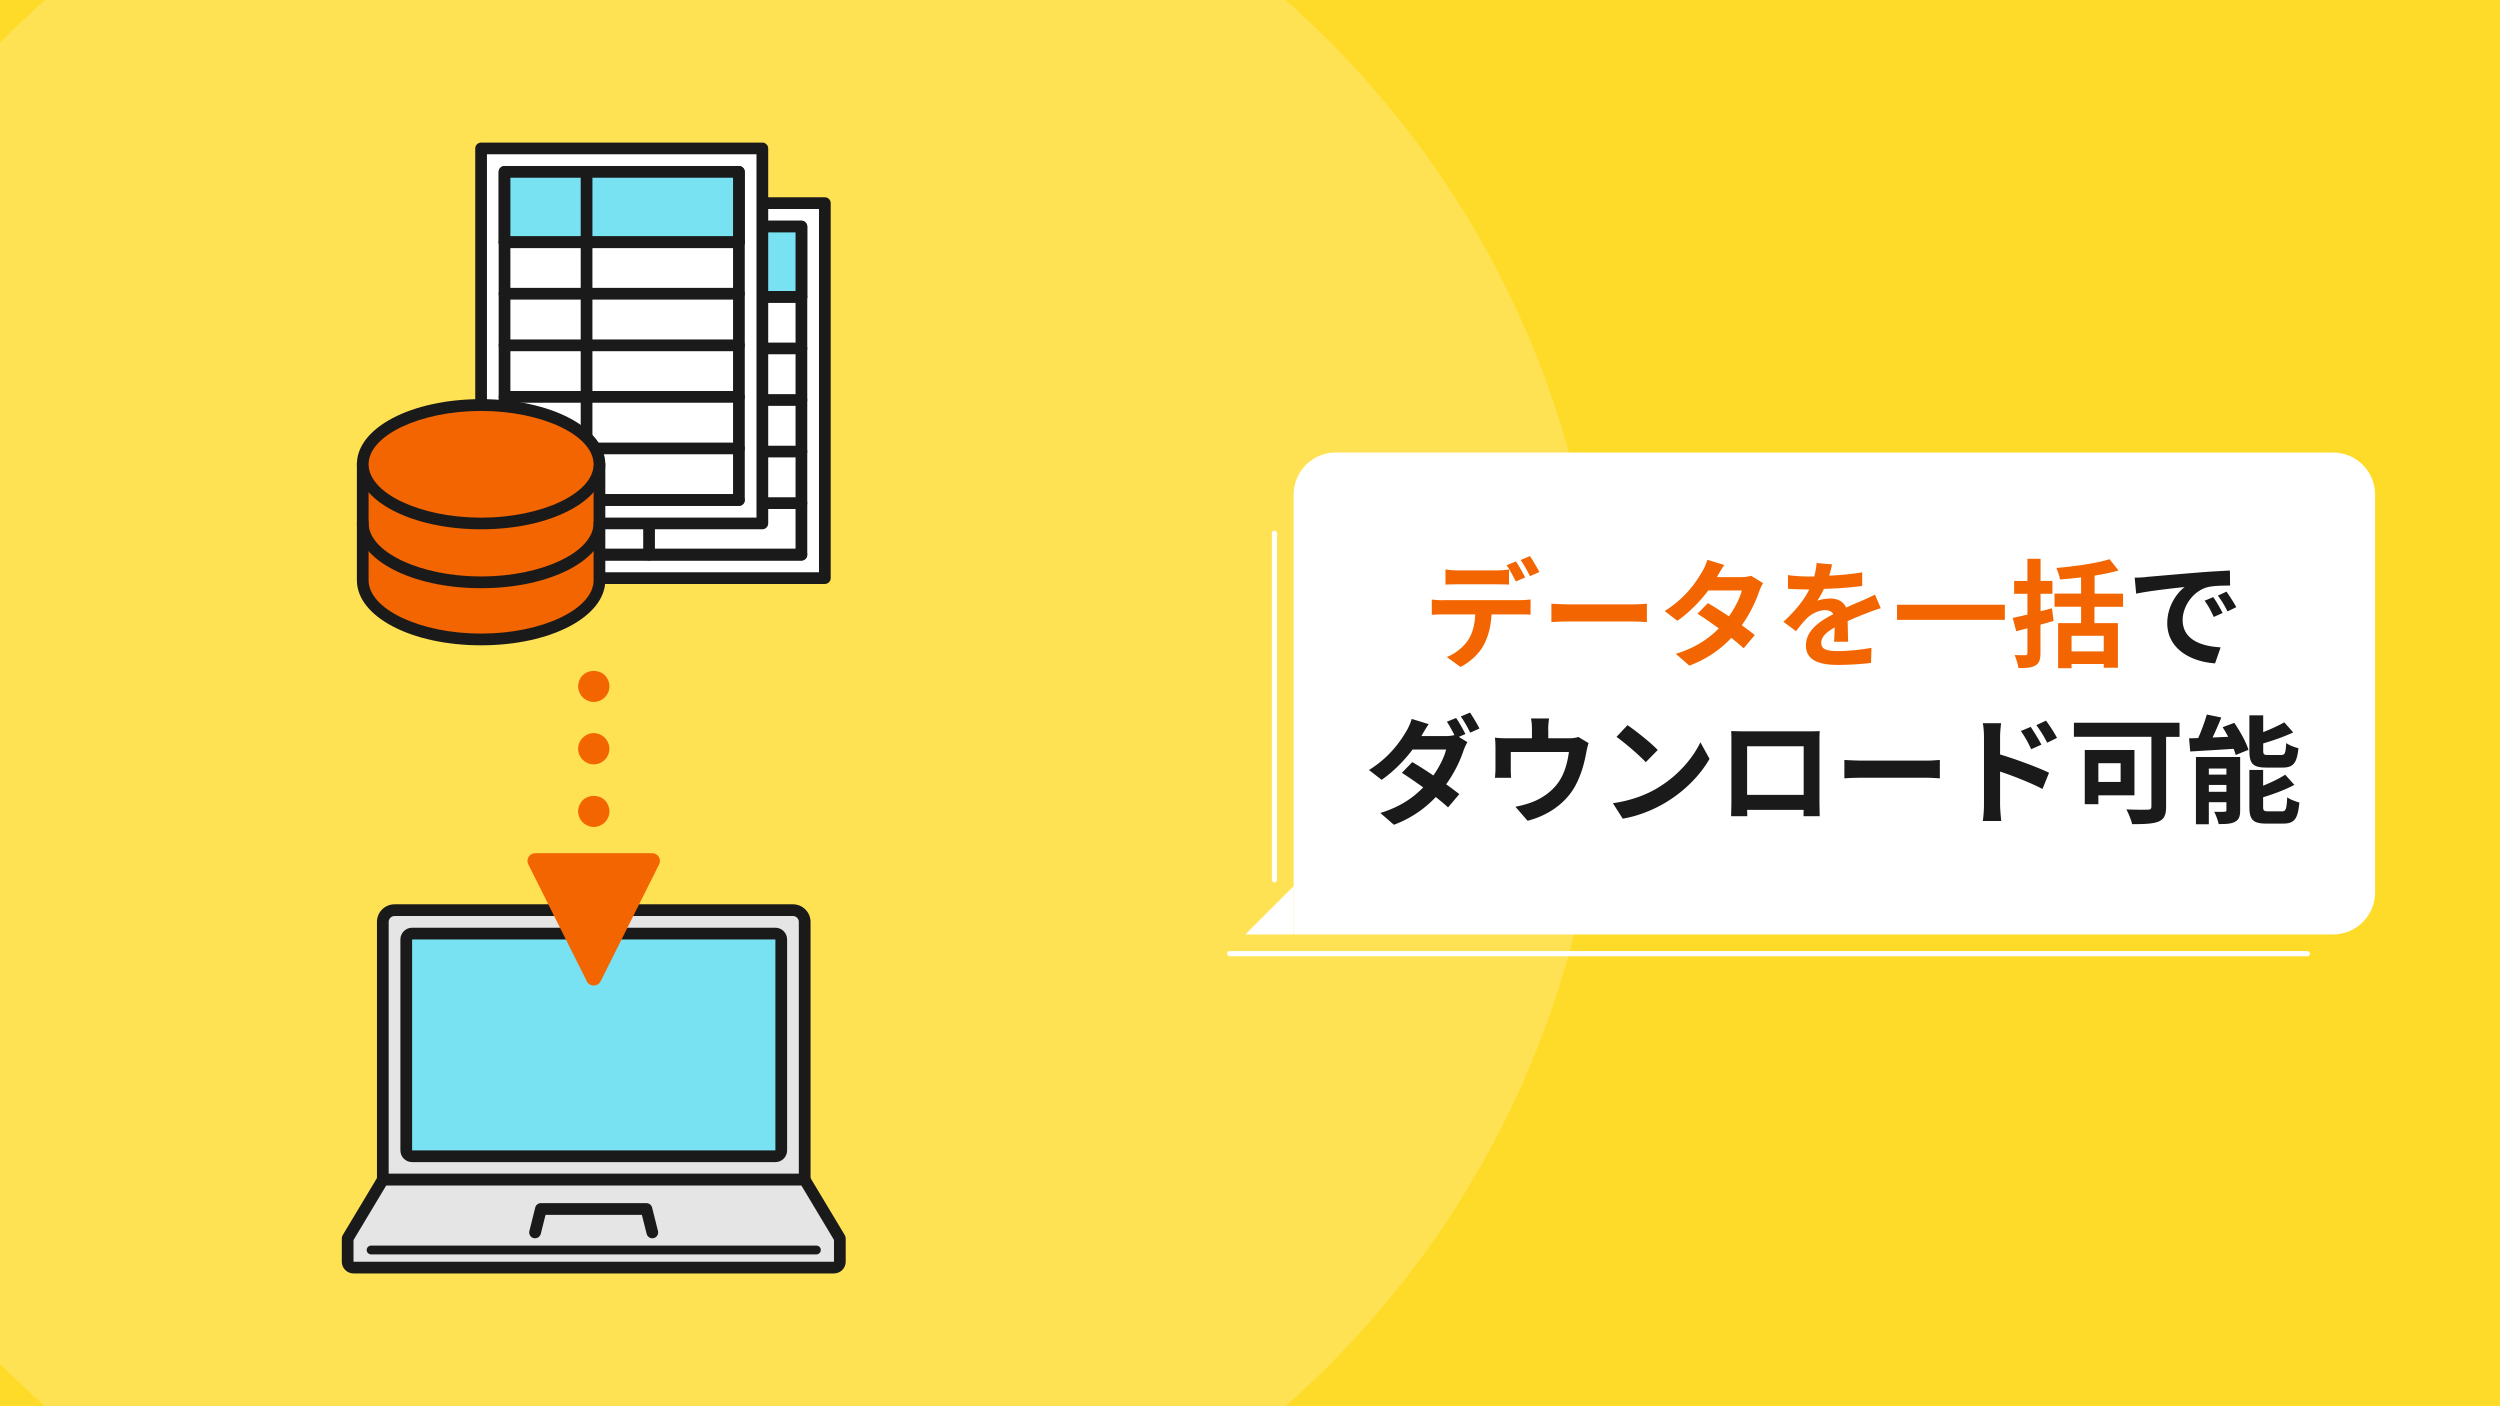 <svg id="_レイヤー_2" xmlns="http://www.w3.org/2000/svg" viewBox="0 0 320 180"><rect x="0" y="0" width="320" height="180" fill="#333333" stroke="none"/><defs><clipPath id="clippath"><path class="cls-1" d="M0 0h320v180H0z"/></clipPath><clipPath id="clippath-1"><path class="cls-1" d="M0 0h320v180H0z"/></clipPath><style>.cls-1{fill:none}.cls-3{fill:#fff}.cls-4{fill:#f36500}.cls-5{fill:#e5e5e5}.cls-8{fill:#79e2f2}.cls-9{fill:#1a1a1a}</style></defs><g clip-path="url(#clippath)" id="illust"><path fill="#ffdb29" d="M0 0h320v180H0z"/><g clip-path="url(#clippath-1)"><path d="M205.16 90c0 66.27-53.73 120-120 120-66.27 0-120-53.73-120-120s53.72-120 120-120 120 53.73 120 120z" fill="#fff" opacity=".2"/></g><path class="cls-3" d="M163.13 112.95c-.18 0-.33-.15-.33-.33V68.25c0-.18.15-.33.33-.33s.33.15.33.33v44.37c0 .18-.15.33-.33.33zm132.22 9.45H157.4c-.18 0-.33-.15-.33-.33s.15-.33.33-.33h137.95c.18 0 .33.15.33.33s-.15.33-.33.33z"/><path class="cls-3" d="M170.97 57.93H304v56.31c0 2.97-2.41 5.38-5.38 5.38H170.96c-2.97 0-5.38-2.41-5.38-5.38V63.31c0-2.97 2.41-5.38 5.38-5.38z" transform="rotate(-180 234.795 88.77)"/><path class="cls-3" d="M159.4 119.61h6.19v-6.19l-6.19 6.19z"/><path class="cls-4" d="M184.72 76.82h9.82c.31 0 .97-.03 1.37-.09v1.95c-.38-.03-.95-.04-1.37-.04h-3.62c-.09 1.54-.42 2.8-.96 3.85-.53 1.05-1.68 2.21-3.02 2.88l-1.75-1.27c1.06-.41 2.12-1.26 2.71-2.15.62-.93.87-2.05.93-3.31h-4.12c-.44 0-1.02.03-1.44.06v-1.96c.45.06.97.09 1.44.09zm1.9-3.81h4.91c.51 0 1.11-.04 1.62-.12v1.94c-.51-.03-1.1-.04-1.62-.04h-4.91c-.51 0-1.15.01-1.6.04v-1.94c.48.08 1.09.12 1.6.12zm8.61.9l-1.2.52c-.31-.61-.78-1.51-1.19-2.08l1.2-.49c.38.55.9 1.5 1.18 2.05zm1.81-.69l-1.2.53c-.32-.63-.79-1.5-1.2-2.07l1.19-.5c.39.57.95 1.52 1.21 2.04zm3.96 4.14h8.05c.71 0 1.37-.06 1.75-.09v2.36c-.36-.02-1.12-.08-1.75-.08H201c-.86 0-1.86.03-2.42.08v-2.36c.54.04 1.63.09 2.42.09zm18.8-3.49h3.04c.46 0 .98-.06 1.3-.17l1.53.94c-.17.29-.36.69-.5 1.07-.4 1.21-1.15 2.82-2.22 4.32.64.47 1.23.9 1.66 1.26l-1.42 1.69c-.41-.38-.96-.84-1.58-1.33-1.32 1.4-3.03 2.67-5.37 3.55l-1.74-1.51c2.6-.79 4.26-2.01 5.51-3.25-.98-.72-1.96-1.39-2.73-1.88l1.33-1.36c.79.45 1.74 1.06 2.69 1.69.78-1.08 1.43-2.38 1.65-3.31h-4.29c-1.05 1.39-2.44 2.83-3.96 3.88l-1.62-1.25c2.62-1.63 4.02-3.69 4.77-5 .24-.36.55-1.05.69-1.56l2.17.67c-.38.53-.75 1.2-.93 1.53zm14.32-.18c1.43-.07 2.93-.21 4.24-.43V75c-1.44.21-3.28.33-4.9.38a9.68 9.68 0 01-.86 1.53c.39-.18 1.2-.3 1.7-.3.92 0 1.67.39 2 1.16.78-.36 1.41-.62 2.02-.88.59-.25 1.11-.5 1.67-.78l.75 1.74c-.48.13-1.28.43-1.79.63-.68.27-1.53.6-2.45 1.02.02.84.04 1.95.06 2.64h-1.8c.04-.45.06-1.17.08-1.83-1.12.64-1.72 1.23-1.72 1.98 0 .83.7 1.05 2.17 1.05 1.28 0 2.94-.17 4.26-.42l-.06 1.93c-.99.14-2.83.26-4.24.26-2.36 0-4.09-.57-4.09-2.5s1.8-3.12 3.51-4c-.23-.38-.63-.51-1.05-.51-.84 0-1.77.48-2.34 1.04-.45.45-.88.99-1.39 1.65l-1.61-1.2c1.57-1.46 2.64-2.79 3.31-4.14h-.2c-.61 0-1.71-.03-2.53-.09v-1.75c.76.12 1.87.18 2.64.18h.72c.16-.6.27-1.18.3-1.72l1.98.17c-.07.38-.18.87-.38 1.5zm22.5 3.72v1.93h-13.8v-1.93h13.8zm6.22 2.07c-.54.17-1.11.32-1.66.48v3.61c0 .88-.17 1.32-.64 1.61-.48.29-1.17.33-2.18.33-.06-.48-.29-1.19-.49-1.67.57.03 1.17.03 1.35.03.2-.01.29-.07.29-.3v-3.15l-1.43.38-.45-1.7c.54-.12 1.17-.27 1.88-.43v-2.66h-1.7v-1.65h1.7v-2.83h1.68v2.83h1.52v1.65h-1.52v2.22c.49-.1.99-.24 1.46-.38l.21 1.62zm5.25-1.82v2.1h3v5.71h-1.81v-.48h-4.12v.54h-1.72v-5.77h2.94v-2.1h-3.4v-1.68h3.4V73.9c-.91.12-1.85.21-2.7.27-.06-.42-.29-1.07-.46-1.47 2.41-.21 5.11-.6 6.81-1.12l1.14 1.44c-.92.27-1.96.48-3.06.66v2.31h3.64v1.68h-3.64zm1.19 3.72h-4.12v2h4.12v-2z"/><path class="cls-9" d="M274.71 73.85c1.26-.1 3.73-.33 6.48-.55 1.54-.13 3.18-.22 4.24-.27l.02 1.92c-.81.01-2.1.01-2.89.21-1.82.48-3.18 2.42-3.18 4.2 0 2.48 2.31 3.36 4.86 3.5l-.71 2.05c-3.15-.21-6.12-1.89-6.12-5.14 0-2.16 1.21-3.87 2.23-4.63-1.41.15-4.47.48-6.21.85l-.19-2.05c.6-.01 1.18-.04 1.47-.08zm9.79 4.61l-1.14.51c-.38-.83-.69-1.41-1.17-2.08l1.11-.46c.38.54.91 1.46 1.2 2.04zm1.74-.74l-1.12.54c-.4-.81-.75-1.37-1.23-2.02l1.1-.51c.38.53.95 1.41 1.26 2zm-98.67 16.24l-.84.36 1.09.67c-.16.3-.36.71-.49 1.08-.39 1.21-1.14 2.82-2.22 4.32.65.46 1.23.9 1.68 1.26l-1.44 1.7c-.4-.38-.96-.84-1.57-1.33a14.064 14.064 0 01-5.36 3.55l-1.74-1.51c2.6-.79 4.26-2.01 5.49-3.27-.97-.7-1.96-1.38-2.73-1.87l1.33-1.37c.79.45 1.74 1.06 2.7 1.71.77-1.09 1.41-2.38 1.63-3.32h-4.29c-1.05 1.4-2.45 2.83-3.96 3.88l-1.62-1.26c2.62-1.62 4.02-3.67 4.79-4.98.22-.36.54-1.05.68-1.56l2.17.67c-.36.52-.75 1.2-.93 1.53H185c.4 0 .84-.04 1.17-.13-.29-.57-.65-1.23-.97-1.71l1.18-.48c.38.54.92 1.5 1.19 2.05zm1.8-.71l-1.18.53c-.31-.63-.79-1.5-1.21-2.07l1.18-.5c.39.57.95 1.51 1.21 2.04zm8.81.09v1.16h2.61c.63 0 .99-.08 1.24-.17l1.31.79c-.12.33-.24.9-.3 1.2-.26 1.44-.66 2.88-1.39 4.24-1.2 2.22-3.45 3.81-6.12 4.5l-1.56-1.8c.67-.12 1.5-.34 2.12-.58 1.24-.46 2.56-1.35 3.4-2.56.77-1.1 1.15-2.52 1.33-3.86h-7.44v2.19c0 .34.02.81.04 1.11h-2.07c.04-.38.07-.85.07-1.26v-2.59c0-.33-.02-.93-.07-1.29.51.06.96.08 1.53.08h3.21v-1.16c0-.42-.01-.73-.12-1.38h2.31c-.08.65-.11.96-.11 1.38zm14.01 7.5c2.56-1.51 4.51-3.81 5.46-5.83l1.17 2.12c-1.14 2.02-3.13 4.09-5.55 5.55-1.52.92-3.45 1.75-5.56 2.11l-1.26-1.98c2.34-.33 4.29-1.09 5.74-1.96zm0-4.84l-1.53 1.56c-.78-.84-2.66-2.47-3.75-3.24l1.41-1.5c1.05.71 3 2.26 3.87 3.18zm10.99-2.39h8.25c.38 0 .95 0 1.49-.03-.03.45-.03 1-.03 1.46v7.35c0 .58.03 2.02.03 2.08h-2.07s.01-.38.01-.81h-7.23c.02.42.02.77.02.81h-2.07c0-.08.04-1.38.04-2.1v-7.33c0-.42 0-1.04-.03-1.46.62.01 1.19.03 1.59.03zm.45 8.13h7.24v-6.22h-7.24v6.22zm14.87-4.38h8.05c.71 0 1.37-.06 1.75-.09v2.36c-.36-.02-1.12-.08-1.75-.08h-8.05c-.86 0-1.86.03-2.42.08v-2.36c.54.04 1.63.09 2.42.09zm15.45-2.98c0-.54-.04-1.28-.15-1.81h2.34c-.06.52-.13 1.18-.13 1.81v2.19c2 .6 4.89 1.67 6.27 2.34l-.84 2.08c-1.56-.82-3.81-1.69-5.43-2.23v4.25c0 .42.08 1.47.15 2.08h-2.36c.09-.58.15-1.5.15-2.08v-8.62zm7.34.94l-1.3.58c-.44-.95-.77-1.54-1.32-2.33l1.26-.53c.42.63 1.02 1.59 1.37 2.27zm2.01-.87l-1.26.62c-.48-.95-.84-1.5-1.39-2.25l1.24-.58c.44.6 1.07 1.54 1.41 2.22zm15.68-.13h-1.72v8.94c0 1.08-.26 1.6-.96 1.9-.75.3-1.86.33-3.39.33-.11-.52-.47-1.41-.74-1.89 1.06.06 2.37.04 2.73.04s.48-.1.48-.42v-8.91h-9.92v-1.8h13.52v1.8zm-10.39 7.48v1.14h-1.74V96h6.36v5.8h-4.62zm0-4.11v2.4h2.85v-2.4h-2.85zm17.4-5.17c.73 1.07 1.53 2.49 1.81 3.46l-1.63.66c-.06-.24-.15-.51-.27-.79-1.98.13-4.02.25-5.55.34l-.15-1.69c.36 0 .75-.01 1.17-.03.42-.94.84-2.1 1.1-3.01l1.86.38c-.35.87-.75 1.77-1.12 2.56l2-.09c-.23-.42-.47-.84-.71-1.23l1.5-.56zm.75 11.19c0 .78-.15 1.21-.65 1.47-.51.29-1.2.3-2.1.3-.09-.46-.36-1.16-.57-1.58.53.03 1.12.02 1.32 0 .18 0 .24-.04.24-.22v-1h-2.25v2.83h-1.65V96.9h5.66v6.81zm-4.01-5.34v.78h2.25v-.78h-2.25zm2.25 2.98v-.88h-2.25v.88h2.25zm5.12-3.1c-1.76 0-2.18-.53-2.18-2.17v-4.52h1.77v2.15c1.01-.39 2-.86 2.7-1.25l1.14 1.29c-1.14.54-2.53 1.02-3.84 1.41v.88c0 .54.09.6.66.6h1.63c.48 0 .59-.22.65-1.53.36.27 1.09.55 1.57.66-.2 1.92-.66 2.48-2.04 2.48h-2.07zm1.97 5.61c.51 0 .62-.29.69-1.8.38.27 1.09.54 1.56.66-.19 2.11-.64 2.7-2.08 2.7h-2.13c-1.75 0-2.19-.51-2.19-2.16v-4.71h1.76v2.02c1.06-.43 2.1-.93 2.82-1.41l1.18 1.3c-1.15.63-2.64 1.17-4 1.59v1.2c0 .52.1.6.69.6h1.71z"/><path class="cls-3" d="M69.58 26h36v48h-36z"/><path class="cls-9" d="M105.58 74.75h-36c-.41 0-.75-.34-.75-.75V26c0-.41.34-.75.75-.75h36c.41 0 .75.34.75.75v48c0 .41-.34.75-.75.75zm-35.25-1.5h34.5v-46.5h-34.5v46.5z"/><path class="cls-3" d="M72.58 29h30v42h-30z"/><path class="cls-9" d="M102.58 71.75h-30c-.41 0-.75-.34-.75-.75V29c0-.41.34-.75.75-.75h30c.41 0 .75.34.75.75v42c0 .41-.34.75-.75.75zm-29.25-1.5h28.5v-40.5h-28.5v40.5z"/><path class="cls-8" d="M72.58 29h30v9h-30z"/><path class="cls-9" d="M102.58 38.75h-30c-.41 0-.75-.34-.75-.75v-9c0-.41.34-.75.75-.75h30c.41 0 .75.34.75.75v9c0 .41-.34.75-.75.75zm-29.25-1.5h28.5v-7.5h-28.5v7.5z"/><path class="cls-9" d="M102.58 38.75h-30c-.41 0-.75-.34-.75-.75s.34-.75.75-.75h30c.41 0 .75.34.75.75s-.34.75-.75.75zm0 6.6h-30c-.41 0-.75-.34-.75-.75s.34-.75.75-.75h30c.41 0 .75.34.75.75s-.34.75-.75.75zm0 6.6h-30c-.41 0-.75-.34-.75-.75s.34-.75.75-.75h30c.41 0 .75.34.75.75s-.34.75-.75.75zm0 6.6h-30c-.41 0-.75-.34-.75-.75s.34-.75.75-.75h30c.41 0 .75.34.75.75s-.34.75-.75.75zm0 6.6h-30c-.41 0-.75-.34-.75-.75s.34-.75.75-.75h30c.41 0 .75.34.75.75s-.34.75-.75.75zm0 6.6h-30c-.41 0-.75-.34-.75-.75s.34-.75.75-.75h30c.41 0 .75.34.75.75s-.34.75-.75.75z"/><path class="cls-9" d="M83.08 71.75c-.41 0-.75-.34-.75-.75V29c0-.41.34-.75.75-.75s.75.34.75.75v42c0 .41-.34.75-.75.75z"/><path class="cls-3" d="M61.58 19h36v48h-36z"/><path class="cls-9" d="M97.58 67.75h-36c-.41 0-.75-.34-.75-.75V19c0-.41.34-.75.75-.75h36c.41 0 .75.34.75.75v48c0 .41-.34.75-.75.75zm-35.25-1.5h34.5v-46.5h-34.5v46.5z"/><path class="cls-3" d="M64.58 22h30v42h-30z"/><path class="cls-9" d="M94.58 64.75h-30c-.41 0-.75-.34-.75-.75V22c0-.41.34-.75.75-.75h30c.41 0 .75.34.75.75v42c0 .41-.34.75-.75.75zm-29.25-1.5h28.5v-40.5h-28.5v40.5z"/><path class="cls-8" d="M64.58 22h30v9h-30z"/><path class="cls-9" d="M94.58 31.75h-30c-.41 0-.75-.34-.75-.75v-9c0-.41.34-.75.75-.75h30c.41 0 .75.34.75.75v9c0 .41-.34.75-.75.75zm-29.25-1.5h28.5v-7.5h-28.5v7.5z"/><path class="cls-9" d="M94.58 31.75h-30c-.41 0-.75-.34-.75-.75s.34-.75.75-.75h30c.41 0 .75.34.75.75s-.34.75-.75.75zm0 6.6h-30c-.41 0-.75-.34-.75-.75s.34-.75.75-.75h30c.41 0 .75.34.75.75s-.34.75-.75.75zm0 6.6h-30c-.41 0-.75-.34-.75-.75s.34-.75.75-.75h30c.41 0 .75.34.75.75s-.34.75-.75.75zm0 6.6h-30c-.41 0-.75-.34-.75-.75s.34-.75.75-.75h30c.41 0 .75.34.75.75s-.34.75-.75.75zm0 6.6h-30c-.41 0-.75-.34-.75-.75s.34-.75.75-.75h30c.41 0 .75.34.75.75s-.34.75-.75.75zm0 6.6h-30c-.41 0-.75-.34-.75-.75s.34-.75.75-.75h30c.41 0 .75.34.75.75s-.34.75-.75.75z"/><path class="cls-9" d="M75.08 64.75c-.41 0-.75-.34-.75-.75V22c0-.41.34-.75.75-.75s.75.34.75.75v42c0 .41-.34.75-.75.75z"/><path class="cls-4" d="M76.73 74.27c0 4.18-6.78 7.58-15.15 7.58s-15.15-3.39-15.15-7.58V59.42h30.3v14.85z"/><path class="cls-9" d="M61.58 82.6c-8.92 0-15.9-3.66-15.9-8.33V59.42c0-.41.34-.75.75-.75h30.3c.41 0 .75.34.75.75v14.85c0 4.67-6.98 8.33-15.9 8.33zm-14.4-22.43v14.1c0 3.7 6.59 6.83 14.4 6.83s14.4-3.13 14.4-6.83v-14.1h-28.8z"/><path class="cls-9" d="M61.58 75.29c-8.92 0-15.9-3.66-15.9-8.33 0-.41.34-.75.75-.75s.75.34.75.75c0 3.7 6.59 6.83 14.4 6.83s14.4-3.13 14.4-6.83c0-.41.34-.75.75-.75s.75.34.75.75c0 4.67-6.98 8.33-15.9 8.33z"/><ellipse class="cls-4" cx="61.58" cy="59.42" rx="15.15" ry="7.58"/><path class="cls-9" d="M61.58 67.75c-8.92 0-15.9-3.66-15.9-8.33s6.98-8.33 15.9-8.33 15.9 3.66 15.9 8.33-6.98 8.33-15.9 8.33zm0-15.15c-7.81 0-14.4 3.13-14.4 6.83s6.59 6.83 14.4 6.83 14.4-3.13 14.4-6.83-6.59-6.83-14.4-6.83z"/><path class="cls-1" d="M40 103h72v72H40z"/><path class="cls-1" d="M46 116.5h60v45H46z"/><path class="cls-5" d="M50.5 116.5h51c.83 0 1.5.67 1.5 1.5v33H49v-33c0-.83.67-1.5 1.5-1.5z"/><path class="cls-9" d="M103 151.75H49c-.41 0-.75-.34-.75-.75v-33c0-1.24 1.01-2.25 2.25-2.25h51c1.24 0 2.25 1.01 2.25 2.25v33c0 .41-.34.75-.75.75zm-53.25-1.5h52.5V118c0-.41-.34-.75-.75-.75h-51c-.41 0-.75.34-.75.75v32.25z"/><rect class="cls-8" x="52" y="119.5" width="48" height="28.5" rx=".75" ry=".75"/><path class="cls-9" d="M99.25 148.75h-46.5c-.83 0-1.5-.67-1.5-1.5v-27c0-.83.67-1.5 1.5-1.5h46.5c.83 0 1.5.67 1.5 1.5v27c0 .83-.67 1.5-1.5 1.5zm0-1.5v.75-.75zm-46.5-27v27h46.5v-27h-46.5z"/><path class="cls-5" d="M103 151H49l-4.5 7.5v3c0 .41.34.75.75.75h61.5c.41 0 .75-.34.75-.75v-3L103 151z"/><path class="cls-9" d="M106.75 163h-61.5c-.83 0-1.5-.67-1.5-1.5v-3c0-.14.04-.27.11-.39l4.5-7.5c.14-.23.38-.36.64-.36h54c.26 0 .51.14.64.36l4.5 7.5c.07.12.11.25.11.39v3c0 .83-.67 1.5-1.5 1.5zm-61.5-4.29v2.79h61.5v-2.79l-4.17-6.96H49.43l-4.17 6.96z"/><path class="cls-9" d="M104.5 160.56h-57a.56.56 0 110-1.12h57a.56.56 0 110 1.12zm-21-2.06c-.34 0-.64-.23-.73-.57l-.61-2.43H69.83l-.61 2.43c-.1.4-.51.64-.91.55s-.65-.51-.55-.91l.75-3a.75.75 0 01.73-.57h13.5c.34 0 .64.23.73.57l.75 3c.1.4-.14.81-.55.91-.06.02-.12.02-.18.02z"/><path class="cls-4" d="M76 105.85c-.52 0-1.04-.22-1.41-.59s-.59-.89-.59-1.41.22-1.05.59-1.42c.74-.74 2.09-.74 2.83 0 .37.37.59.89.59 1.42s-.22 1.04-.59 1.41-.89.59-1.42.59zm-2-10c0-1.11.9-2.01 2-2.01 1.11 0 2 .9 2 2.01 0 1.1-.89 1.99-2 1.99-1.1 0-2-.89-2-1.99zm2-6c-.52 0-1.04-.22-1.41-.59s-.59-.89-.59-1.41.22-1.05.59-1.42c.74-.74 2.09-.74 2.83 0 .37.37.59.89.59 1.42s-.22 1.04-.59 1.41-.89.59-1.42.59zm0 35.3l7.48-14.95H68.53L76 125.15z"/><path class="cls-4" d="M76 126.15c-.38 0-.72-.21-.89-.55l-7.48-14.95a.986.986 0 01.04-.97c.18-.29.5-.47.85-.47h14.95c.35 0 .67.18.85.47.18.29.2.66.04.97l-7.48 14.95a1 1 0 01-.89.55zm-5.86-14.95L76 122.92l5.86-11.72H70.14z"/></g></svg>